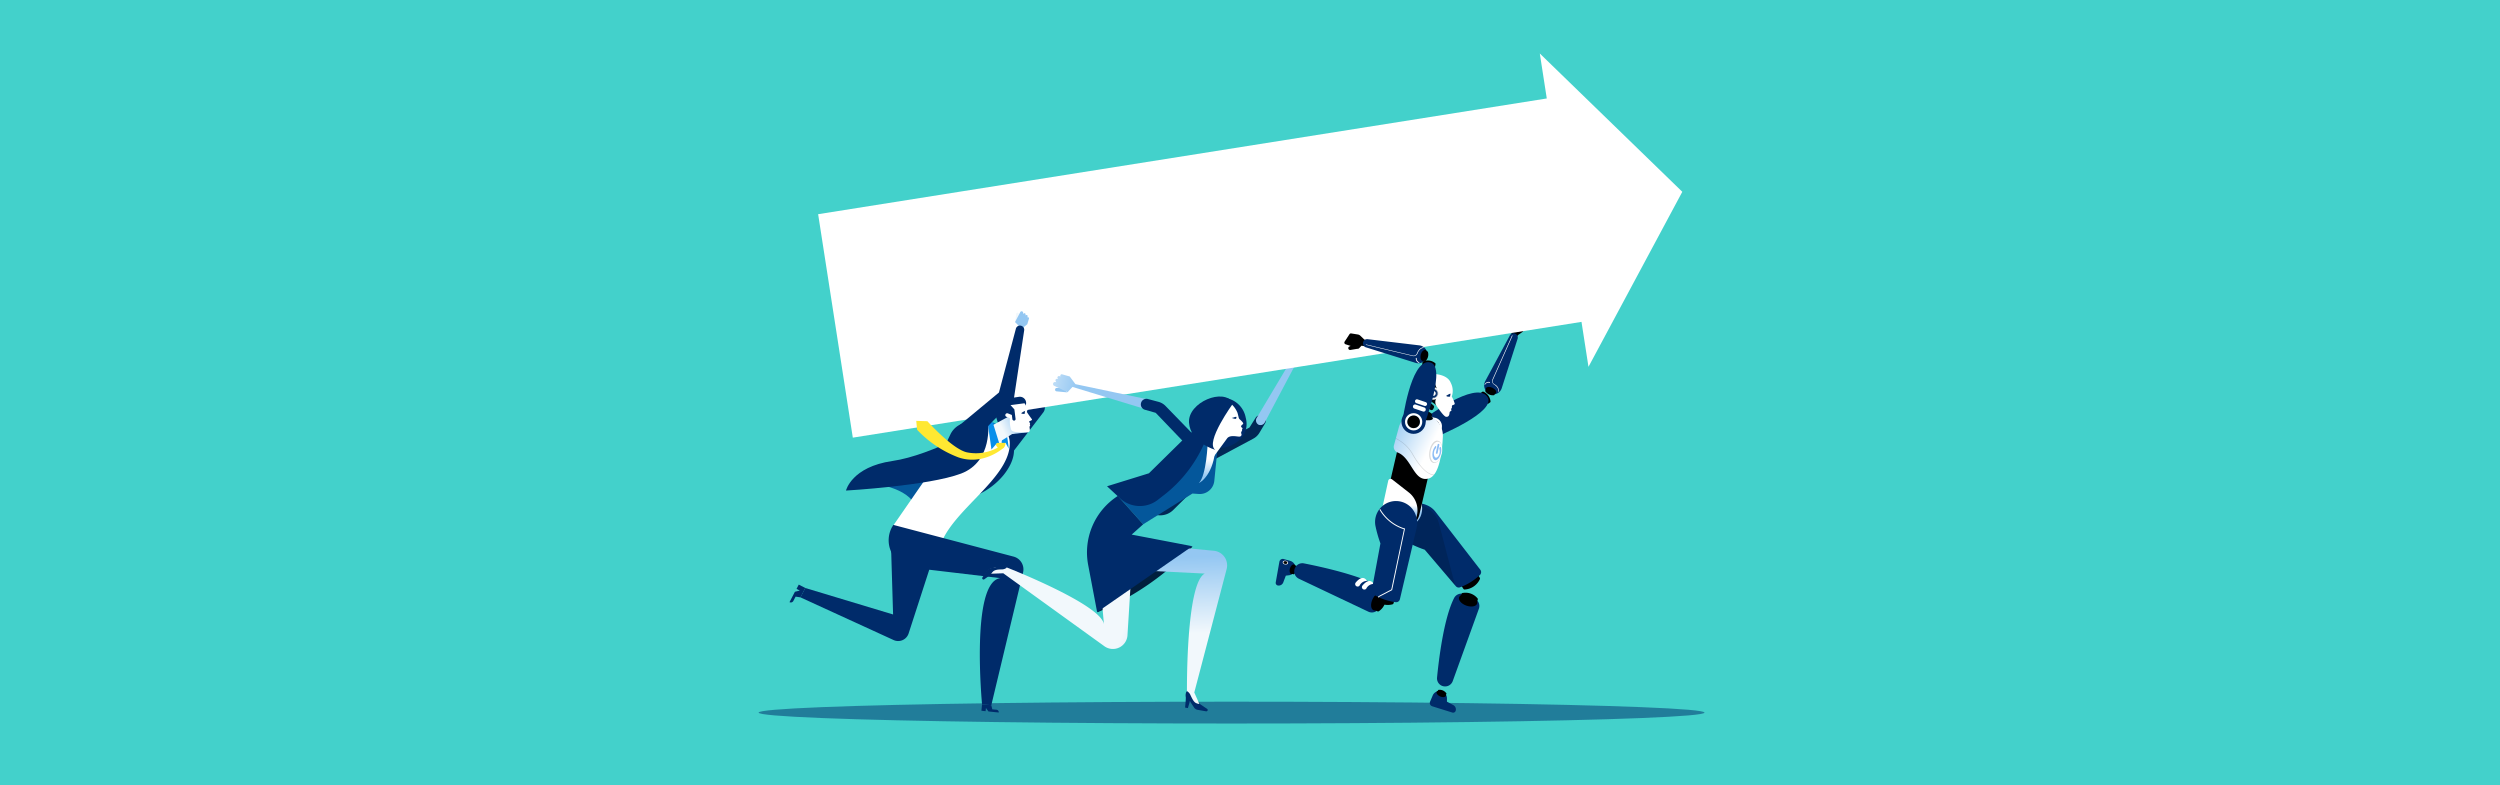 <svg xmlns="http://www.w3.org/2000/svg" xmlns:xlink="http://www.w3.org/1999/xlink" viewBox="0 0 512.63 161.01"><defs><style>.cls-1{isolation:isolate;}.cls-2{fill:#43d1cb;mix-blend-mode:darken;}.cls-3{fill:#022856;}.cls-4{fill:url(#linear-gradient);}.cls-5{fill:url(#linear-gradient-2);}.cls-6{fill:url(#linear-gradient-3);}.cls-7{fill:url(#linear-gradient-4);}.cls-8{fill:url(#linear-gradient-5);}.cls-9{fill:url(#linear-gradient-6);}.cls-10,.cls-11{fill:#002b6a;}.cls-10{opacity:0.5;}.cls-12{fill:url(#linear-gradient-7);}.cls-13{fill:url(#linear-gradient-8);}.cls-14{fill:url(#linear-gradient-9);}.cls-15{fill:url(#linear-gradient-10);}.cls-16{fill:url(#linear-gradient-11);}.cls-17{fill:url(#linear-gradient-12);}.cls-18{fill:#fff;}.cls-19{fill:#8ebdf4;}.cls-20,.cls-23{opacity:0.15;}.cls-21{fill:url(#linear-gradient-13);}.cls-22{fill:url(#linear-gradient-14);}.cls-24{fill:url(#linear-gradient-15);}.cls-25{fill:#00070c;}.cls-26{fill:#04579b;}.cls-27{fill:#078eea;}.cls-28{fill:#0580c4;}.cls-29{fill:url(#linear-gradient-16);}.cls-30{fill:#ffe832;}.cls-31{fill:url(#linear-gradient-17);}.cls-32{fill:url(#linear-gradient-18);}.cls-33{fill:#011f3d;}.cls-34{fill:#022542;}.cls-35{fill:url(#linear-gradient-19);}.cls-36{fill:url(#linear-gradient-20);}.cls-37{fill:url(#linear-gradient-21);}.cls-38{fill:url(#linear-gradient-22);}.cls-39{fill:url(#linear-gradient-23);}</style><linearGradient id="linear-gradient" x1="-6505.09" y1="97.63" x2="-6505.23" y2="86.35" gradientTransform="matrix(0.87, 0.5, 0.5, -0.87, 5864.3, 3387.05)" gradientUnits="userSpaceOnUse"><stop offset="0" stop-color="#f2f8fc"/><stop offset="1" stop-color="#94c7f2"/></linearGradient><linearGradient id="linear-gradient-2" x1="-5805.36" y1="-5009.45" x2="-5806.83" y2="-5008.32" gradientTransform="translate(4646.81 6364.41) rotate(14.37)" xlink:href="#linear-gradient"/><linearGradient id="linear-gradient-3" x1="-6602.05" y1="-1843.83" x2="-6602.06" y2="-1844.83" gradientTransform="translate(4630.81 5356.96) rotate(34.85)" xlink:href="#linear-gradient"/><linearGradient id="linear-gradient-4" x1="-6600.76" y1="-1843.26" x2="-6600.78" y2="-1844.26" gradientTransform="translate(4630.81 5356.96) rotate(34.85)" xlink:href="#linear-gradient"/><linearGradient id="linear-gradient-5" x1="-6601.35" y1="-1843.53" x2="-6601.36" y2="-1844.53" gradientTransform="translate(4630.81 5356.96) rotate(34.85)" xlink:href="#linear-gradient"/><linearGradient id="linear-gradient-6" x1="-6600.21" y1="-1843.18" x2="-6600.22" y2="-1843.96" gradientTransform="translate(4630.81 5356.96) rotate(34.85)" xlink:href="#linear-gradient"/><linearGradient id="linear-gradient-7" x1="-4647.77" y1="-4917.94" x2="-4647.8" y2="-4920.52" gradientTransform="matrix(0.73, -0.68, -0.68, -0.73, 232.39, -6695.66)" xlink:href="#linear-gradient"/><linearGradient id="linear-gradient-8" x1="-5350.06" y1="316.19" x2="-5351.24" y2="317.09" gradientTransform="matrix(0.52, -0.85, 0.85, 0.52, 2722.78, -4656.49)" xlink:href="#linear-gradient"/><linearGradient id="linear-gradient-9" x1="-4311.72" y1="2985.7" x2="-4311.73" y2="2984.89" gradientTransform="translate(4518.76 -2905.31) rotate(0.1)" xlink:href="#linear-gradient"/><linearGradient id="linear-gradient-10" x1="-4310.58" y1="2986.17" x2="-4310.59" y2="2985.36" gradientTransform="translate(4508.74 -2920.65) rotate(-0.09)" xlink:href="#linear-gradient"/><linearGradient id="linear-gradient-11" x1="-4311.1" y1="2985.94" x2="-4311.11" y2="2985.14" gradientTransform="matrix(1, 0, 0, 1, 4516.31, -2909.33)" xlink:href="#linear-gradient"/><linearGradient id="linear-gradient-12" x1="-4310.09" y1="2986.23" x2="-4310.1" y2="2985.6" gradientTransform="matrix(0.79, -0.62, 0.62, 0.79, 1754.52, -4936.84)" xlink:href="#linear-gradient"/><linearGradient id="linear-gradient-13" x1="194.56" y1="191.05" x2="194.22" y2="189.19" gradientTransform="matrix(0.98, 0.2, -0.2, 0.98, 136.61, -121.09)" gradientUnits="userSpaceOnUse"><stop offset="0" stop-color="#94c7f2"/><stop offset="1" stop-color="#fff"/></linearGradient><linearGradient id="linear-gradient-14" x1="187.26" y1="173.85" x2="196.25" y2="176.42" xlink:href="#linear-gradient-13"/><linearGradient id="linear-gradient-15" x1="193.7" y1="191.62" x2="193.37" y2="189.76" xlink:href="#linear-gradient-13"/><linearGradient id="linear-gradient-16" x1="205.73" y1="88.46" x2="209.56" y2="86.69" gradientTransform="matrix(1, 0, 0, 1, 0, 0)" xlink:href="#linear-gradient"/><linearGradient id="linear-gradient-17" x1="-5203.3" y1="1292.44" x2="-5202.91" y2="1291.06" gradientTransform="matrix(0.96, 0.29, 0.29, -0.96, 4800.99, 2830.68)" xlink:href="#linear-gradient"/><linearGradient id="linear-gradient-18" x1="-5163.66" y1="1576.52" x2="-5163.7" y2="1573.57" gradientTransform="matrix(0.98, 0.21, 0.21, -0.98, 4936.92, 2673.41)" xlink:href="#linear-gradient"/><linearGradient id="linear-gradient-19" x1="1277.12" y1="553.3" x2="1274.08" y2="537.91" gradientTransform="translate(-920.45 -635.94) rotate(9.96)" xlink:href="#linear-gradient"/><linearGradient id="linear-gradient-20" x1="-3928.67" y1="-574.61" x2="-3931.48" y2="-588.81" gradientTransform="matrix(-0.53, 0.85, -0.85, -0.53, -2338.38, 3158.94)" xlink:href="#linear-gradient"/><linearGradient id="linear-gradient-21" x1="-103.81" y1="-1055.37" x2="-100.14" y2="-1050.87" gradientTransform="matrix(0.66, 0.75, -0.75, 0.66, -478.95, 865.75)" gradientUnits="userSpaceOnUse"><stop offset="0.35" stop-color="#fff"/><stop offset="1" stop-color="#94c7f2"/></linearGradient><linearGradient id="linear-gradient-22" x1="-115.77" y1="-2781.94" x2="-115.25" y2="-2783.74" gradientTransform="matrix(0.27, -0.96, -0.96, -0.27, -2428.55, -789.73)" xlink:href="#linear-gradient"/><linearGradient id="linear-gradient-23" x1="-465.58" y1="-2942.76" x2="-465.73" y2="-2954.36" gradientTransform="matrix(0.18, -0.98, -0.98, -0.18, -2587.99, -921.14)" xlink:href="#linear-gradient"/></defs><g class="cls-1"><g id="Layer_2" data-name="Layer 2"><g id="Layer_1-2" data-name="Layer 1"><rect class="cls-2" width="512.63" height="161.01"/><path class="cls-3" d="M248.27,94.62,257,89.94a3.19,3.19,0,0,0,1.24-1.18l1.15-1.92a1.12,1.12,0,0,0-.44-1.58h0a1.13,1.13,0,0,0-1.48.4l-1.26,2L247.88,92Z"/><path class="cls-4" d="M264.89,73.62l-.58-1.27,2.12-2.18a.37.37,0,0,1,.53,0h0a.4.4,0,0,1,0,.54l-.08.1.21,0a.29.29,0,0,1,.31.13h0a.32.32,0,0,1-.05.38l-.08.08.09,0a.28.28,0,0,1,.36.12h0a.31.31,0,0,1,0,.31l-.15.22,0,0a.26.26,0,0,1,.3.07h0a.27.27,0,0,1,0,.3L267,73.71l-1.08.49-6.6,12.47a1,1,0,0,1-1.23.43h0a1,1,0,0,1-.43-1.36Z"/><path class="cls-5" d="M264.89,73.62l-.58-1.27.83-2.13a.35.35,0,0,1,.38-.22h0a.29.29,0,0,1,.2.38l-.31,1.06a1.22,1.22,0,0,1,.2,1.32C265.29,73.57,264.89,73.62,264.89,73.62Z"/><path class="cls-6" d="M266,71.49h0a.38.38,0,0,1-.07-.54l.5-.72a.39.39,0,0,1,.54-.12h0a.39.39,0,0,1,.07.55l-.51.71A.4.4,0,0,1,266,71.49Z"/><path class="cls-7" d="M266.68,72.69h0a.3.3,0,0,1-.05-.43l.6-.86a.33.33,0,0,1,.43-.1h0a.3.3,0,0,1,.06.42l-.61.87A.31.31,0,0,1,266.68,72.69Z"/><path class="cls-8" d="M266.35,72.13h0a.34.34,0,0,1-.07-.48l.57-.8a.35.35,0,0,1,.47-.11h0a.33.33,0,0,1,.06.47l-.56.8A.35.35,0,0,1,266.35,72.13Z"/><path class="cls-9" d="M267.12,73h0a.23.23,0,0,1,0-.33l.48-.67a.25.25,0,0,1,.33-.08h0a.22.22,0,0,1,0,.32l-.47.68A.25.25,0,0,1,267.12,73Z"/><ellipse class="cls-10" cx="252.53" cy="146.12" rx="96.98" ry="2.24"/><path class="cls-11" d="M202.43,89.83l8.84-6.3L203.7,75a.75.75,0,0,1,0-1h0a.74.74,0,0,1,1.05,0l9,8.46a1.57,1.57,0,0,1,.18,2.1l-6.43,8.38Z"/><path class="cls-12" d="M204.12,72.72l.08,1,.38.41a.51.51,0,0,1,0,.73h0a.51.51,0,0,1-.73,0l-.38-.41-1.2.2-1.17-2.16a.34.34,0,0,1,.13-.44h0a.32.32,0,0,1,.44.1l.06.09,0-.18a.27.27,0,0,1,.2-.23h0a.24.24,0,0,1,.29.13l0,.07v-.08a.25.25,0,0,1,.2-.26h0a.25.25,0,0,1,.25.09l.13.16v0a.21.21,0,0,1,.14-.22h0a.2.2,0,0,1,.24.06Z"/><path class="cls-13" d="M203.44,74.41l-1.2.2-1.5-1.12a.26.26,0,0,1-.06-.34h0a.26.26,0,0,1,.36-.08l.78.48a1,1,0,0,1,1.13.11C203.51,74.08,203.44,74.41,203.44,74.41Z"/><rect class="cls-14" x="201.25" y="71.89" width="0.66" height="1.37" rx="0.33" transform="translate(-1.73 140.13) rotate(-38.18)"/><rect class="cls-15" x="202.51" y="71.56" width="0.52" height="1.37" rx="0.26" transform="translate(-1.51 140.1) rotate(-37.99)"/><rect class="cls-16" x="201.93" y="71.7" width="0.58" height="1.37" rx="0.29" transform="translate(-1.54 140.32) rotate(-38.13)"/><path class="cls-17" d="M203.6,72.49h0a.19.19,0,0,1-.28,0l-.41-.53a.18.18,0,0,1,0-.27h0a.2.2,0,0,1,.28,0l.41.52A.19.19,0,0,1,203.6,72.49Z"/><path d="M309.65,67.22l0-1.7a.39.39,0,0,1,.36-.36h0a.37.37,0,0,1,.38.28l.35,1.43Z"/><path d="M311.24,68.73l.9-.63a1.06,1.06,0,0,0,.39-.52l.46-1.25a.36.36,0,0,0-.09-.37l-1.29-1.31a.36.36,0,0,0-.57.07l-1.39,2.5.47.66-.15.38a.61.61,0,0,0,.31.76l.13.06a.61.61,0,0,0,.83-.35Z"/><path class="cls-11" d="M309.62,68.74l-5.07,9.41a1.85,1.85,0,0,0,.73,2.49h0a1.84,1.84,0,0,0,2.64-1l3.27-10.18a.86.86,0,0,0-.4-1h0A.86.86,0,0,0,309.62,68.74Z"/><path d="M304.69,79.62c.15-.33.74-.38,1.31-.12s.92.73.77,1.06-.73.38-1.31.12S304.55,79.94,304.69,79.62Z"/><path d="M306.41,81l.15-.31a.16.16,0,0,0-.12-.22,2.4,2.4,0,0,1-1.48-.69.15.15,0,0,0-.24,0l-.15.3a.18.18,0,0,0,0,.16,1.86,1.86,0,0,0,1.71.81A.16.16,0,0,0,306.41,81Z"/><path class="cls-18" d="M306.4,78.77h0a.71.71,0,0,1-.27-.89l4-9a.07.07,0,0,0,0-.09h0a.08.08,0,0,0-.09,0l-4,9a.85.85,0,0,0,.32,1.06h0l0,0c.89.56.9,1.2.88,1.39,0,0,0,.06.05.07a.07.07,0,0,0,.08,0,1.63,1.63,0,0,0-.94-1.52Z"/><polygon class="cls-18" points="307.29 80.36 307.23 80.35 307.23 80.35 307.29 80.36"/><path class="cls-18" d="M305.52,78.5h0a.08.08,0,0,1-.08,0,.79.79,0,0,0-.92.38.08.08,0,0,1-.08,0h0a.06.06,0,0,1,0-.09.93.93,0,0,1,1.06-.45S305.52,78.46,305.52,78.5Z"/><path d="M304,80.31l-.38.26a.21.21,0,0,0,0,.33,3.23,3.23,0,0,1,1.26,1.74.2.2,0,0,0,.31.12l.36-.25a.22.22,0,0,0,.09-.19,2.46,2.46,0,0,0-1.45-2A.21.21,0,0,0,304,80.31Z"/><path class="cls-11" d="M294.36,89.65s13.07-5.31,10.54-8.41-12.53,4.41-12.53,4.41Z"/><circle class="cls-11" cx="293.9" cy="87.4" r="2.49"/><path class="cls-18" d="M293.11,85.82a1.77,1.77,0,1,1-.79,2.37A1.77,1.77,0,0,1,293.11,85.82Z"/><path class="cls-19" d="M293.32,86.24a1.29,1.29,0,1,1-.58,1.74A1.29,1.29,0,0,1,293.32,86.24Z"/><path d="M293.32,86.24a1.29,1.29,0,1,1-.58,1.74A1.29,1.29,0,0,1,293.32,86.24Z"/><path class="cls-20" d="M293,87.79a1.3,1.3,0,0,0,1.74.58l0,0a.81.81,0,0,1-.3.21,1.29,1.29,0,0,1-1.2-2.28A1.29,1.29,0,0,0,293,87.79Z"/><polygon class="cls-18" points="325.72 75.22 344.96 39.33 315.74 10.97 317.17 20.19 167.76 43.92 174.87 89.74 324.29 66 325.72 75.22"/><path class="cls-11" d="M293.79,142.58l-.53,1.25a.71.71,0,0,0,.44,1l4.1,1.28a.55.55,0,0,0,.69-.36h0a1,1,0,0,0-.47-1.16l-1.32-.71v-.66a1.51,1.51,0,0,0-1.11-1.47h0A1.51,1.51,0,0,0,293.79,142.58Z"/><path d="M296.47,142.7c-.13.29-.65.34-1.17.11s-.84-.65-.71-.95.66-.34,1.18-.11S296.6,142.4,296.47,142.7Z"/><path d="M294.92,141.49l-.14.28a.14.14,0,0,0,.11.2,2.2,2.2,0,0,1,1.34.61.14.14,0,0,0,.22,0l.13-.27a.14.14,0,0,0,0-.14,1.67,1.67,0,0,0-1.55-.72A.16.16,0,0,0,294.92,141.49Z"/><path d="M303.43,118.46l-.39-.58a.3.3,0,0,0-.49,0,4.86,4.86,0,0,1-2.66,1.86.3.3,0,0,0-.18.46l.37.55a.27.27,0,0,0,.28.13,3.67,3.67,0,0,0,3.1-2.14A.31.31,0,0,0,303.43,118.46Z"/><path class="cls-11" d="M287.84,104.36h0a4.29,4.29,0,0,1,4.52-.86l.16.07a4.23,4.23,0,0,1,1.82,1.36l9.21,11.91a.8.8,0,0,1-.1,1.07,11.81,11.81,0,0,1-4.12,2.54.78.78,0,0,1-.81-.25l-6.37-7.48a24.31,24.31,0,0,1-3.34-1.43A4.29,4.29,0,0,1,287.84,104.36Z"/><path class="cls-20" d="M295.11,107.5,298.36,120l-6.21-7.29a24.31,24.31,0,0,1-3.34-1.43,4.29,4.29,0,0,1-1-6.93,4.42,4.42,0,0,1,1.7-1,5.12,5.12,0,0,1,1.48.11A5.51,5.51,0,0,1,295.11,107.5Z"/><path class="cls-11" d="M300.31,121.87l2,.84a1.67,1.67,0,0,1,.94,2.11l-5.36,14.83a1.66,1.66,0,0,1-1.69,1.1h0a1.65,1.65,0,0,1-1.53-1.82c.35-3.63,1.38-12.16,3.49-16.29A1.66,1.66,0,0,1,300.31,121.87Z"/><ellipse cx="301.03" cy="123.12" rx="1.12" ry="1.96" transform="translate(83.69 365.07) rotate(-70.31)"/><path d="M299.74,121.7l-.22.56a.27.27,0,0,0,.24.36,4.16,4.16,0,0,1,2.63,1,.26.26,0,0,0,.42-.1L303,123a.28.28,0,0,0,0-.27,3.17,3.17,0,0,0-3-1.15A.26.26,0,0,0,299.74,121.7Z"/><path class="cls-21" d="M286.39,97.91l3.43,2.67a4.63,4.63,0,0,1,1.69,4.6h0a3.62,3.62,0,0,1-4.18,2.83h0a3.63,3.63,0,0,1-2.91-4.34l1.2-5.48A.48.48,0,0,1,286.39,97.91Z"/><path d="M286.63,108.25h0a3.69,3.69,0,0,1-2.76-4.43l3.75-16.16a3.69,3.69,0,0,1,4.43-2.76h0a3.69,3.69,0,0,1,2.76,4.43l-3.76,16.16A3.68,3.68,0,0,1,286.63,108.25Z"/><path class="cls-22" d="M292.27,84.87l.75.3a4.46,4.46,0,0,1,2.84,4.35c-.15,3.3-.74,8-2.91,8.6-3.06.83-3.43-4.21-6.37-5.34a1.23,1.23,0,0,1-.75-1.46l1-3.67A4.1,4.1,0,0,1,292.27,84.87Z"/><g class="cls-23"><path d="M294.07,97.31l-.09.12a.69.69,0,0,1-.2,0,2.5,2.5,0,0,1-.79-.31c-1.54-.85-2.87-3-3.45-4.08A7.78,7.78,0,0,0,287,90.42c-.29-.19-.56-.34-.77-.46l0-.13c.2.12.47.27.76.46A7.87,7.87,0,0,1,289.66,93c.57,1,1.87,3.17,3.36,4A2.38,2.38,0,0,0,294.07,97.31Z"/></g><path class="cls-20" d="M295.64,92.92c-.27,1.27-1,2.18-1.73,2s-1-1.28-.77-2.55,1-2.18,1.73-2S295.9,91.66,295.64,92.92Z"/><path class="cls-18" d="M295.66,92.93c-.24,1.16-1,2-1.58,1.86s-.95-1.18-.71-2.34.95-2,1.59-1.86S295.9,91.77,295.66,92.93Z"/><path class="cls-19" d="M295.16,91.88h0a.37.37,0,0,0,0,.21,1.64,1.64,0,0,1,0,.91c-.13.51-.45.87-.73.84s-.5-.57-.37-1.17a1.51,1.51,0,0,1,.35-.74.42.42,0,0,0,.09-.19h0c.05-.23-.07-.38-.19-.24a2.47,2.47,0,0,0-.55,1.22c-.14.79.07,1.49.48,1.63s1-.48,1.22-1.39a2.28,2.28,0,0,0,0-1.23C295.37,91.56,295.21,91.65,295.16,91.88Z"/><rect class="cls-19" x="294.61" y="90.99" width="0.36" height="2.08" rx="0.16" transform="translate(25.07 -58.38) rotate(11.81)"/><path class="cls-24" d="M285.44,98.29l3.43,2.68a4.64,4.64,0,0,1,1.69,4.6h0a3.63,3.63,0,0,1-4.19,2.82h0a3.62,3.62,0,0,1-2.9-4.34l1.19-5.48A.49.49,0,0,1,285.44,98.29Z"/><ellipse class="cls-25" cx="292.01" cy="85.46" rx="0.64" ry="1.85" transform="translate(148.59 353.8) rotate(-78.19)"/><path class="cls-25" d="M294.38,76.7l-1.25-.12a2.67,2.67,0,0,0-2.91,2.32h0a2.67,2.67,0,0,0,2,2.94h0a5.31,5.31,0,0,1,2.92,2l.14.19.93-3.82Z"/><path class="cls-18" d="M294,76.69s2.78,0,3.49,1.82a3.6,3.6,0,0,1,.2,2.81,6.75,6.75,0,0,1,.62,1.49c-.07.2-.52.29-.52.29a.79.79,0,0,0-.08.38.26.26,0,0,1-.12.3c-.11.09.09.34,0,.45s-.32.09-.35.39-.08.9-.69.85c-.43,0-1.41-1.44-2-2.25a1.43,1.43,0,0,1-.18-1.19,4.4,4.4,0,0,0,.26-2.34C294.32,78.94,293.61,77.23,294,76.69Z"/><circle class="cls-18" cx="293.88" cy="80.67" r="1.29"/><path class="cls-20" d="M294.94,80.6a1.06,1.06,0,1,1-1.14-1A1.06,1.06,0,0,1,294.94,80.6Z"/><path class="cls-11" d="M294.78,80.61a.9.9,0,0,1-1.8.13.9.9,0,1,1,1.8-.13Z"/><circle class="cls-20" cx="293.88" cy="80.67" r="0.64"/><path class="cls-18" d="M294.4,80.63a.52.52,0,1,1-.56-.48A.52.52,0,0,1,294.4,80.63Z"/><path class="cls-18" d="M293.84,79.93h0s0,0,0,0l0-.1s0,0,0,0h0s0,0,0,0v.1A0,0,0,0,1,293.84,79.93Z"/><path class="cls-18" d="M294,79.94h0a0,0,0,0,1,0,0v-.1a0,0,0,0,1,0,0H294s0,0,0,0l0,.1A0,0,0,0,1,294,79.94Z"/><path class="cls-18" d="M294.11,80h0a0,0,0,0,1,0,0v-.1s0,0,0,0h.05s0,0,0,0l-.05.09S294.12,80,294.11,80Z"/><path class="cls-18" d="M294.23,80h0a0,0,0,0,1,0,0l0-.1h0l.05,0a0,0,0,0,1,0,0l-.06.08Z"/><path class="cls-18" d="M294.34,80.09h0s0,0,0,0l.05-.09h0l0,0s0,0,0,0l-.08.07Z"/><path class="cls-18" d="M294.44,80.18h0a0,0,0,0,1,0,0l.06-.08a0,0,0,0,1,0,0l0,0s0,0,0,0l-.08.06Z"/><path class="cls-18" d="M294.52,80.29v0a0,0,0,0,1,0,0l.08-.06a0,0,0,0,1,0,0l0,0s0,0,0,0l-.09,0S294.53,80.3,294.52,80.29Z"/><path class="cls-18" d="M294.58,80.42v0s0,0,0,0l.09-.05s0,0,0,0l0,0s0,0,0,0l-.1,0S294.58,80.43,294.58,80.42Z"/><path class="cls-18" d="M294.61,80.55v0s0,0,0,0l.1,0s0,0,0,0v.06s0,0,0,0h-.1A0,0,0,0,1,294.61,80.55Z"/><path class="cls-18" d="M294.62,80.68v0l0,0h.1s0,0,0,0v.06l0,0-.1,0A0,0,0,0,1,294.62,80.68Z"/><path class="cls-18" d="M294.61,80.82v0a0,0,0,0,1,0,0h.1s0,0,0,0v0s0,0,0,0l-.09,0S294.6,80.83,294.61,80.82Z"/><path class="cls-18" d="M294.57,80.94v0s0,0,0,0l.1,0a0,0,0,0,1,0,0l0,.05a0,0,0,0,1,0,0l-.08,0A0,0,0,0,1,294.57,80.94Z"/><path class="cls-18" d="M294.5,81.06l0,0s0,0,0,0l.09,0s0,0,0,0l0,0s0,0,0,0l-.07-.07S294.5,81.07,294.5,81.06Z"/><path class="cls-18" d="M294.42,81.17l0,0s0,0,0,0l.08.06s0,0,0,0l0,0a0,0,0,0,1,0,0l-.06-.08A0,0,0,0,1,294.42,81.17Z"/><path class="cls-18" d="M294.32,81.26l0,0h0l.07.07a0,0,0,0,1,0,0l-.05,0a0,0,0,0,1,0,0l-.05-.09A0,0,0,0,1,294.32,81.26Z"/><path class="cls-18" d="M294.2,81.33h0s0,0,0,0l.06.08s0,0,0,0l-.05,0s0,0,0,0l0-.09S294.19,81.33,294.2,81.33Z"/><path class="cls-18" d="M294.08,81.37h.05l0,.09s0,0,0,0l0,0,0,0v-.1S294.07,81.38,294.08,81.37Z"/><path class="cls-18" d="M293.94,81.4h0s0,0,0,0l0,.1s0,0,0,0h-.05a0,0,0,0,1,0,0v-.1A0,0,0,0,1,293.94,81.4Z"/><path class="cls-18" d="M293.81,81.4h0a0,0,0,0,1,0,0v.1s0,0,0,0h-.05s0,0,0,0l0-.1S293.8,81.39,293.81,81.4Z"/><path class="cls-18" d="M293.68,81.37h0a0,0,0,0,1,0,0l0,.1s0,0,0,0l-.05,0a0,0,0,0,1,0,0l0-.09Z"/><path class="cls-18" d="M293.55,81.32h0s0,0,0,0l0,.09a0,0,0,0,1,0,0l0,0s0,0,0,0l0-.08S293.54,81.31,293.55,81.32Z"/><path class="cls-18" d="M293.44,81.25h0a0,0,0,0,1,0,0l0,.09a0,0,0,0,1,0,0l0,0a0,0,0,0,1,0,0l.07-.07A0,0,0,0,1,293.44,81.25Z"/><path class="cls-18" d="M293.34,81.16h0v0l-.07.08a0,0,0,0,1,0,0l0,0a0,0,0,0,1,0,0l.08-.06Z"/><path class="cls-18" d="M293.26,81.05v0a0,0,0,0,1,0,0l-.08.06s0,0,0,0l0,0a0,0,0,0,1,0,0l.09,0S293.25,81,293.26,81.05Z"/><path class="cls-18" d="M293.2,80.93v0a0,0,0,0,1,0,0l-.09,0s0,0,0,0l0-.05s0,0,0,0l.09,0S293.2,80.92,293.2,80.93Z"/><path class="cls-18" d="M293.16,80.8v0a0,0,0,0,1,0,0l-.09,0s0,0,0,0v0s0,0,0,0h.1S293.16,80.78,293.16,80.8Z"/><path class="cls-18" d="M293.15,80.66v0a0,0,0,0,1,0,0H293s0,0,0,0v0s0,0,0,0l.1,0A0,0,0,0,1,293.15,80.66Z"/><path class="cls-18" d="M293.17,80.53v0a0,0,0,0,1,0,0H293l0,0v-.05s0,0,0,0l.09,0S293.17,80.52,293.17,80.53Z"/><path class="cls-18" d="M293.2,80.4v0s0,0,0,0l-.1,0a0,0,0,0,1,0,0v0s0,0,0,0l.08.05S293.21,80.39,293.2,80.4Z"/><path class="cls-18" d="M293.26,80.28v0s0,0,0,0l-.09,0s0,0,0,0l0,0h0l.08.07S293.27,80.27,293.26,80.28Z"/><path class="cls-18" d="M293.35,80.17l0,0a0,0,0,0,1,0,0l-.08,0s0,0,0,0l0,0a0,0,0,0,1,0,0l.07.08Z"/><path class="cls-18" d="M293.44,80.08h0l-.07-.07a0,0,0,0,1,0,0l0,0h0l.05.09S293.45,80.07,293.44,80.08Z"/><path class="cls-18" d="M293.56,80h-.05l-.06-.08a0,0,0,0,1,0,0l.05,0s0,0,0,0l0,.09A0,0,0,0,1,293.56,80Z"/><path class="cls-18" d="M293.69,80h0a0,0,0,0,1,0,0l-.05-.09s0,0,0,0h.05s0,0,0,0v.09S293.7,80,293.69,80Z"/><path class="cls-11" d="M297.43,80.72s-.1,0-.43.17a3.75,3.75,0,0,0-.47.29.82.82,0,0,0,.41.16h.39Z"/><path class="cls-25" d="M291.42,82.22l-.15.36a.39.39,0,0,0,.24.53,5.11,5.11,0,0,1,1.77.9.39.39,0,0,0,.6-.13l.14-.29a.4.4,0,0,0-.08-.45A4.79,4.79,0,0,0,291.89,82,.41.41,0,0,0,291.42,82.22Z"/><path class="cls-25" d="M290.84,84.21l-.1.39a.4.4,0,0,0,.33.48,5.15,5.15,0,0,1,1.88.62.39.39,0,0,0,.57-.22l.1-.31a.38.38,0,0,0-.15-.43,4.68,4.68,0,0,0-2.2-.82A.39.39,0,0,0,290.84,84.21Z"/><path class="cls-11" d="M264.54,115l-1.31-.37a.71.71,0,0,0-.89.56l-.75,4.24a.55.55,0,0,0,.45.63h0a1,1,0,0,0,1.09-.62l.53-1.4.65-.08a1.52,1.52,0,0,0,1.32-1.29h0A1.51,1.51,0,0,0,264.54,115Z"/><path class="cls-18" d="M263.51,115.74c-.31,0-.52-.27-.49-.48s.32-.34.62-.29.53.27.49.49S263.81,115.8,263.51,115.74Z"/><path d="M263.53,115.63c-.22,0-.38-.19-.35-.34a.36.36,0,0,1,.44-.21c.22,0,.38.2.35.35S263.75,115.67,263.53,115.63Z"/><path d="M264.77,117.71c-.31-.09-.43-.6-.27-1.15s.54-.91.85-.82.43.61.27,1.15S265.08,117.81,264.77,117.71Z"/><path d="M265.77,116l-.3-.09a.14.14,0,0,0-.18.13,2.2,2.2,0,0,1-.44,1.41.14.14,0,0,0,.07.21l.29.09a.11.11,0,0,0,.13,0,1.61,1.61,0,0,0,.51-1.62A.14.14,0,0,0,265.77,116Z"/><path class="cls-11" d="M283.78,122.76l-1,1.94a1.67,1.67,0,0,1-2.19.73l-14.25-6.76a1.67,1.67,0,0,1-.93-1.8h0a1.66,1.66,0,0,1,2-1.34c3.57.7,12,2.54,15.87,5A1.68,1.68,0,0,1,283.78,122.76Z"/><ellipse cx="282.46" cy="123.35" rx="1.96" ry="1.12" transform="translate(50.51 326.33) rotate(-64.78)"/><path d="M284,122.21l-.53-.27a.27.27,0,0,0-.38.2,4.14,4.14,0,0,1-1.22,2.52.27.27,0,0,0,.06.43l.51.26a.29.29,0,0,0,.27,0,3.18,3.18,0,0,0,1.44-2.92A.28.28,0,0,0,284,122.21Z"/><path class="cls-18" d="M281.7,119.74a1.7,1.7,0,0,0-1.52.92.49.49,0,0,1-.64.18h0a.5.5,0,0,1-.17-.76C279.9,119.43,280.92,118.51,281.7,119.74Z"/><path class="cls-18" d="M280.32,119.12a1.69,1.69,0,0,0-1.52.93.49.49,0,0,1-.64.17h0a.5.5,0,0,1-.17-.76C278.52,118.81,279.53,117.89,280.32,119.12Z"/><path d="M285.73,123.76l.2-.66a.31.31,0,0,0-.31-.39,4.85,4.85,0,0,1-3.13-.88.3.3,0,0,0-.47.15l-.19.64a.31.31,0,0,0,.08.3,3.7,3.7,0,0,0,3.62,1A.32.32,0,0,0,285.73,123.76Z"/><path class="cls-11" d="M286.84,102.78h0a4.29,4.29,0,0,1,3.51,3l.06.17a4.27,4.27,0,0,1,.08,2.27l-3.44,14.66a.79.79,0,0,1-.89.6,12,12,0,0,1-4.57-1.6.81.81,0,0,1-.32-.79l1.79-9.66a25.85,25.85,0,0,1-1-3.49A4.29,4.29,0,0,1,286.84,102.78Z"/><path class="cls-18" d="M288.11,108.34,285.46,121l-2.66,1.39-.05.14-.18-.08.08-.2,2.64-1.38,2.59-12.34a8.93,8.93,0,0,1-5-4l.13-.17a8.76,8.76,0,0,0,5,4Z"/><path d="M278.57,71.48l-1.67.28a.37.37,0,0,1-.42-.29h0a.36.36,0,0,1,.21-.42l1.33-.61Z"/><path d="M279.76,69.63l-.79-.76a1,1,0,0,0-.59-.29l-1.31-.21a.36.36,0,0,0-.35.15l-1,1.53a.36.36,0,0,0,.18.54l2.71.89.57-.59.4.07a.59.59,0,0,0,.68-.44l0-.14a.61.61,0,0,0-.5-.75Z"/><path class="cls-11" d="M280.08,71.22l10.2,3.19a1.84,1.84,0,0,0,2.3-1.19h0a1.84,1.84,0,0,0-1.53-2.4l-10.62-1.27a.85.85,0,0,0-.91.59h0A.85.85,0,0,0,280.08,71.22Z"/><path d="M291.69,74c-.35-.08-.51-.65-.37-1.26s.55-1,.9-1,.51.65.36,1.26S292,74.07,291.69,74Z"/><path d="M292.69,72.05l-.33-.09a.15.15,0,0,0-.19.16,2.43,2.43,0,0,1-.4,1.58.15.15,0,0,0,.08.23l.33.09a.17.17,0,0,0,.15,0,1.88,1.88,0,0,0,.47-1.84A.17.17,0,0,0,292.69,72.05Z"/><path class="cls-18" d="M290.53,72.48h0a.71.71,0,0,1-.83.43l-9.55-2.27a.06.06,0,0,0-.08,0h0a.07.07,0,0,0,.05.09l9.55,2.27a.85.85,0,0,0,1-.52h0v0c.38-1,1-1.11,1.2-1.13a.06.06,0,0,0,.06-.06.07.07,0,0,0-.07-.07c-.23,0-.91.17-1.31,1.21Z"/><polygon class="cls-18" points="291.93 71.3 291.93 71.36 291.93 71.36 291.93 71.3"/><path class="cls-18" d="M290.43,73.39h0a.07.07,0,0,1,.07.07.8.8,0,0,0,.54.83.08.08,0,0,1,0,.07h0a.06.06,0,0,1-.08.06.93.93,0,0,1-.64-1A.07.07,0,0,1,290.43,73.39Z"/><path d="M291.7,74.26l-.07.45a.2.2,0,0,0,.24.23,3.27,3.27,0,0,1,2.13.29.2.2,0,0,0,.29-.15l.07-.43a.2.2,0,0,0-.08-.19,2.4,2.4,0,0,0-2.47-.35A.21.21,0,0,0,291.7,74.26Z"/><path class="cls-11" d="M291.82,87.7S297,74.57,293,74.26c-3.8-.29-5.42,12.13-5.42,12.13Z"/><path class="cls-18" d="M291.79,84.38l-1.77-.6a.43.43,0,0,1-.27-.54h0a.43.43,0,0,1,.55-.28l1.77.6a.43.43,0,0,1,.28.47h0A.43.43,0,0,1,291.79,84.38Z"/><path class="cls-18" d="M292.09,83.23l-1.66-.56a.41.41,0,0,1-.26-.51h0a.4.4,0,0,1,.52-.26l1.66.56a.42.42,0,0,1,.27.44h0A.41.41,0,0,1,292.09,83.23Z"/><circle class="cls-11" cx="289.87" cy="86.49" r="2.49" transform="translate(96.66 319.24) rotate(-66.92)"/><circle class="cls-18" cx="289.87" cy="86.49" r="1.77"/><circle class="cls-19" cx="289.87" cy="86.49" r="1.29"/><circle cx="289.87" cy="86.49" r="1.29"/><path class="cls-20" d="M289.54,87.41a1.28,1.28,0,0,0,1.61-.86.43.43,0,0,0,0,0,1.49,1.49,0,0,1-.05.36,1.29,1.29,0,0,1-2.49-.7A1.29,1.29,0,0,0,289.54,87.41Z"/><path class="cls-11" d="M165.13,120.57l-1.34-.7-.46.88.67.35-1,.24-1.11,2.13h0a.58.58,0,0,0,.79-.25l.46-.88,1,.15Z"/><path class="cls-11" d="M191.71,113.23l-5.4,16.67a2.25,2.25,0,0,1-3.08,1.34l-19.1-8.75,1-1.92,18,5.43-.44-14.63Z"/><path class="cls-11" d="M206.11,88.37s4.3,3.26-.34,9.06a14.65,14.65,0,0,1-11.65,5.3Z"/><path class="cls-26" d="M178.18,99s8.47.82,9.52,5c0,0,14.19-4.7,11.8-10.81S184.69,99.88,178.18,99Z"/><path class="cls-18" d="M183,108l12.09-17.47a8.25,8.25,0,0,1,8.44-3.46c2.06.44,3.77,1.64,3.5,4.48-.64,6.7-11,12.73-13.9,19.49Z"/><path class="cls-27" d="M205.6,87.42l-.23,3.67.82-.29.65,1.19S206.58,88.1,205.6,87.42Z"/><polygon class="cls-28" points="203.56 86.6 205.59 87.42 205.77 88.2 202.59 87.25 203.56 86.6"/><path class="cls-11" d="M205.31,82.7s-.73-.31-1.24.84,1.26,4,.73,5.15c0,0,3-.85,3.64-1.9s1.21-3.51-.71-3.7A10.93,10.93,0,0,1,205.31,82.7Z"/><polygon class="cls-29" points="210.84 88.62 207.55 89 204.67 90.78 201.75 88.15 206.72 85.47 210.84 88.62"/><path class="cls-11" d="M204.85,83.09h0a1.76,1.76,0,0,1,1.46-1.33l2.63-.39a1.28,1.28,0,0,1,1.45,1.49l-.1.52Z"/><path class="cls-18" d="M210.08,82.69a4.77,4.77,0,0,1,.61,1.26c0,.25-.15.44-.11.55s.75,1.12,1,1.44a.15.15,0,0,1,0,.19,1.24,1.24,0,0,1-.4.19c-.28.09-.15.65-.15.65l.14,1.18a.44.44,0,0,1-.41.49c-.95.06-3.07.12-3.39-.46a5.53,5.53,0,0,1-.28-2.38l-.74-.35a.35.35,0,0,1-.21-.32h0a.39.39,0,0,1,.52-.37l.82.33.11.87a.33.33,0,0,0,.37.29h0a.33.33,0,0,0,.29-.31l-.25-2-.79-.87Z"/><path class="cls-11" d="M210.18,84.28s-.09,0-.38.17a4.05,4.05,0,0,0-.41.28.69.69,0,0,0,.37.13,2.94,2.94,0,0,0,.35,0Z"/><path class="cls-18" d="M211,86.44l.21.37a.06.06,0,0,1,0,.09l-.08.09s.19.19.06.34l-.26.29Z"/><polygon class="cls-27" points="203.56 86.6 205.27 92.11 204.49 90.81 203.3 92.16 202.51 86.6 203.56 86.6"/><path class="cls-30" d="M204.49,90.81h1.7s0,1.18-.91,1.29c-.66.08-1.11-.95-1.11-.95Z"/><path class="cls-11" d="M202.59,86.6s1.1,8-5.53,10.51-23.59,3.48-23.59,3.48,1.14-4.85,9.5-6.06S202.59,86.6,202.59,86.6Z"/><path class="cls-11" d="M202.59,86.6h-3.78a4.35,4.35,0,0,0-3.93,2.48l-2.23,4.65S202,89.06,202.59,86.6Z"/><path class="cls-11" d="M183.18,107.63l24.65,6.5a2.71,2.71,0,0,1,1.95,3.26l-6.51,27.21-1.9-.18s-2.38-25.09,3.75-25.87l-17.88-2.12a5.68,5.68,0,0,1-4.06-8.8Z"/><path class="cls-11" d="M201.37,144.42l-.13,1.32.86.09.07-.66.52.72,2.11.21h0a.52.52,0,0,0-.47-.57l-.86-.08-.2-.85Z"/><path class="cls-31" d="M208.17,66.05l.2-1.69a.26.26,0,0,1,.28-.23h0a.27.27,0,0,1,.25.27l0,.9Z"/><path class="cls-32" d="M210.65,66.48l-.71.59-.38,1.83-1-.2.38-1.84-.81-.82L209.21,64a.31.31,0,0,1,.41-.14h0a.32.32,0,0,1,.16.4l0,.09.15-.08a.24.24,0,0,1,.28,0h0a.27.27,0,0,1,.07.3l0,.08.06,0a.23.23,0,0,1,.31,0h0a.24.24,0,0,1,.06.24l-.05.2,0,0a.23.23,0,0,1,.25,0h0a.2.2,0,0,1,.09.22Z"/><path class="cls-11" d="M198.42,91.63,207.86,82,210,67.81a.86.86,0,0,0-.57-1h0a.86.86,0,0,0-1.12.59l-3.47,13.08-8.17,6.78Z"/><path class="cls-30" d="M205.56,92s-4,3.49-9,1.8a22.68,22.68,0,0,1-8.51-5.68l-.17-1.82,2.28.07s5,5.58,8,6.36a9.21,9.21,0,0,0,6.95-1.26Z"/><path class="cls-33" d="M225,125.52l.11,0a57,57,0,0,0,19.25-13.26l.17-.18-17.1.27Z"/><path class="cls-34" d="M246.07,144.35s-2.53-3.1-2.65-2.64a4.4,4.4,0,0,0,1.89,2.87C246.17,144.85,246.07,144.35,246.07,144.35Z"/><path class="cls-35" d="M231.58,111.28l17.35,1.66a3,3,0,0,1,2.6,3.73L244.89,142l1.14,2.56,1.26.86,0,.25-2-.39-1.9-2.47,0-1s-.23-22.21,3.65-24.2l-15.83-.78Z"/><path class="cls-11" d="M243,145.09s.18-1.62.15-2.12a2,2,0,0,1,.06-1l.17-.26a1.71,1.71,0,0,1,.76.9c.36.74.68,1.41,1.19,1.59a1.72,1.72,0,0,0,.7.15l1.48,1a.27.27,0,0,1,.13.28h0a.3.3,0,0,1-.33.23l-1.75-.31a1.1,1.1,0,0,1-.71-.46l-.86-1.3-.41,1.41Z"/><path class="cls-34" d="M203.2,117.79s3.6-1.12,3.24-1.39a4.18,4.18,0,0,0-3.17.65C202.73,117.71,203.2,117.79,203.2,117.79Z"/><path class="cls-36" d="M232.05,116.33l-.86,14a3,3,0,0,1-4.68,2.22l-20.79-15-2.64.1-1.2.81-.2-.13,1-1.58,2.84-.8.9.4S226,124,226.37,128.07l-1.1-12.4Z"/><path class="cls-11" d="M203.62,114.88a18.52,18.52,0,0,0,1.8.87,1.89,1.89,0,0,1,.85.41,2.59,2.59,0,0,1,.17.24,1.65,1.65,0,0,1-1.05.36c-.77,0-1.47.09-1.81.48a1.61,1.61,0,0,0-.38.55l-1.37,1a.25.25,0,0,1-.3,0h0a.28.28,0,0,1-.09-.37l.89-1.42a1,1,0,0,1,.65-.46l1.44-.3-1.1-.85Z"/><path class="cls-3" d="M248.39,96.8l-7.8,7.76a3.81,3.81,0,0,1-5.47-.09l-2.43-2.59Z"/><path class="cls-26" d="M247.22,89.88l2.42,2.27L249,98.56a3,3,0,0,1-3.25,2.73l-1.23-.09-10.12,6.31-5.2-5.82,7.44-3.49Z"/><path class="cls-37" d="M247.64,90.82s-.24,6.67-1.81,8.24c0,0,2.74-1.25,3.34-6.54Z"/><path class="cls-11" d="M247.33,89.89l0,.07a27.35,27.35,0,0,1-9,11.82l-1,.78a6,6,0,0,1-7.74-.45L227,99.71l8.59-2.66,8.13-8a1.72,1.72,0,0,1,2.17-.19Z"/><path class="cls-11" d="M250.74,81.55a5,5,0,0,1,4.69,4.06c1.11,4.15-3,6.38-5.47,6.21s.09-7.84.09-7.84l2.61-1A6.47,6.47,0,0,0,250.74,81.55Z"/><path class="cls-18" d="M252.26,82.65a4.94,4.94,0,0,1,1.49,2c.31,1.08.21,1.11.48,1.35s.75.7.69.88-.35.22-.42.5.26.28.27.45-.13.22-.09.29,0,.18-.07.32a.48.48,0,0,0-.07.5.41.41,0,0,1-.32.58c-.37.09-2-.46-2.61.39s-2.94,4-2.93,4l-1-2.12L250,82.91Z"/><path class="cls-11" d="M253.56,85.51s-.06-.08-.34,0a2.94,2.94,0,0,1-.65.19,4.93,4.93,0,0,0,.57.17.83.83,0,0,0,.32,0Z"/><path class="cls-11" d="M234.41,107.51l-5.2-5.82-.08.06a13.76,13.76,0,0,0-6,14.09l1.84,9.68L244.49,112l-12.44-2.38Z"/><path class="cls-38" d="M218.86,80.46l-2.21-.21a.35.35,0,0,1-.31-.37h0a.35.35,0,0,1,.35-.33h1.17Z"/><path class="cls-39" d="M219.35,77.2l1.17,1.57,14.79,3.11-.51,2-14.89-4.54-1,1.08-2.75-1.31a.41.41,0,0,1-.2-.53h0a.39.39,0,0,1,.51-.22l.12,0-.11-.19a.35.35,0,0,1,0-.37h0a.31.31,0,0,1,.38-.09l.1,0-.06-.07a.33.33,0,0,1,0-.42h0a.32.32,0,0,1,.31-.1l.26.07,0,0a.27.27,0,0,1,0-.32h0a.29.29,0,0,1,.3-.12Z"/><path class="cls-11" d="M245.88,90.33,239,83.25a3.14,3.14,0,0,0-1.48-.86l-2.17-.58a1.13,1.13,0,0,0-1.39.87h0A1.13,1.13,0,0,0,234.7,84l2.28.65,6.52,6.8Z"/><path class="cls-11" d="M252.87,82.68s-5.9,8.09-3.67,9.56c0,0-5.1-1.41-5.39-5.57S251,79.39,252.87,82.68Z"/></g></g></g></svg>
